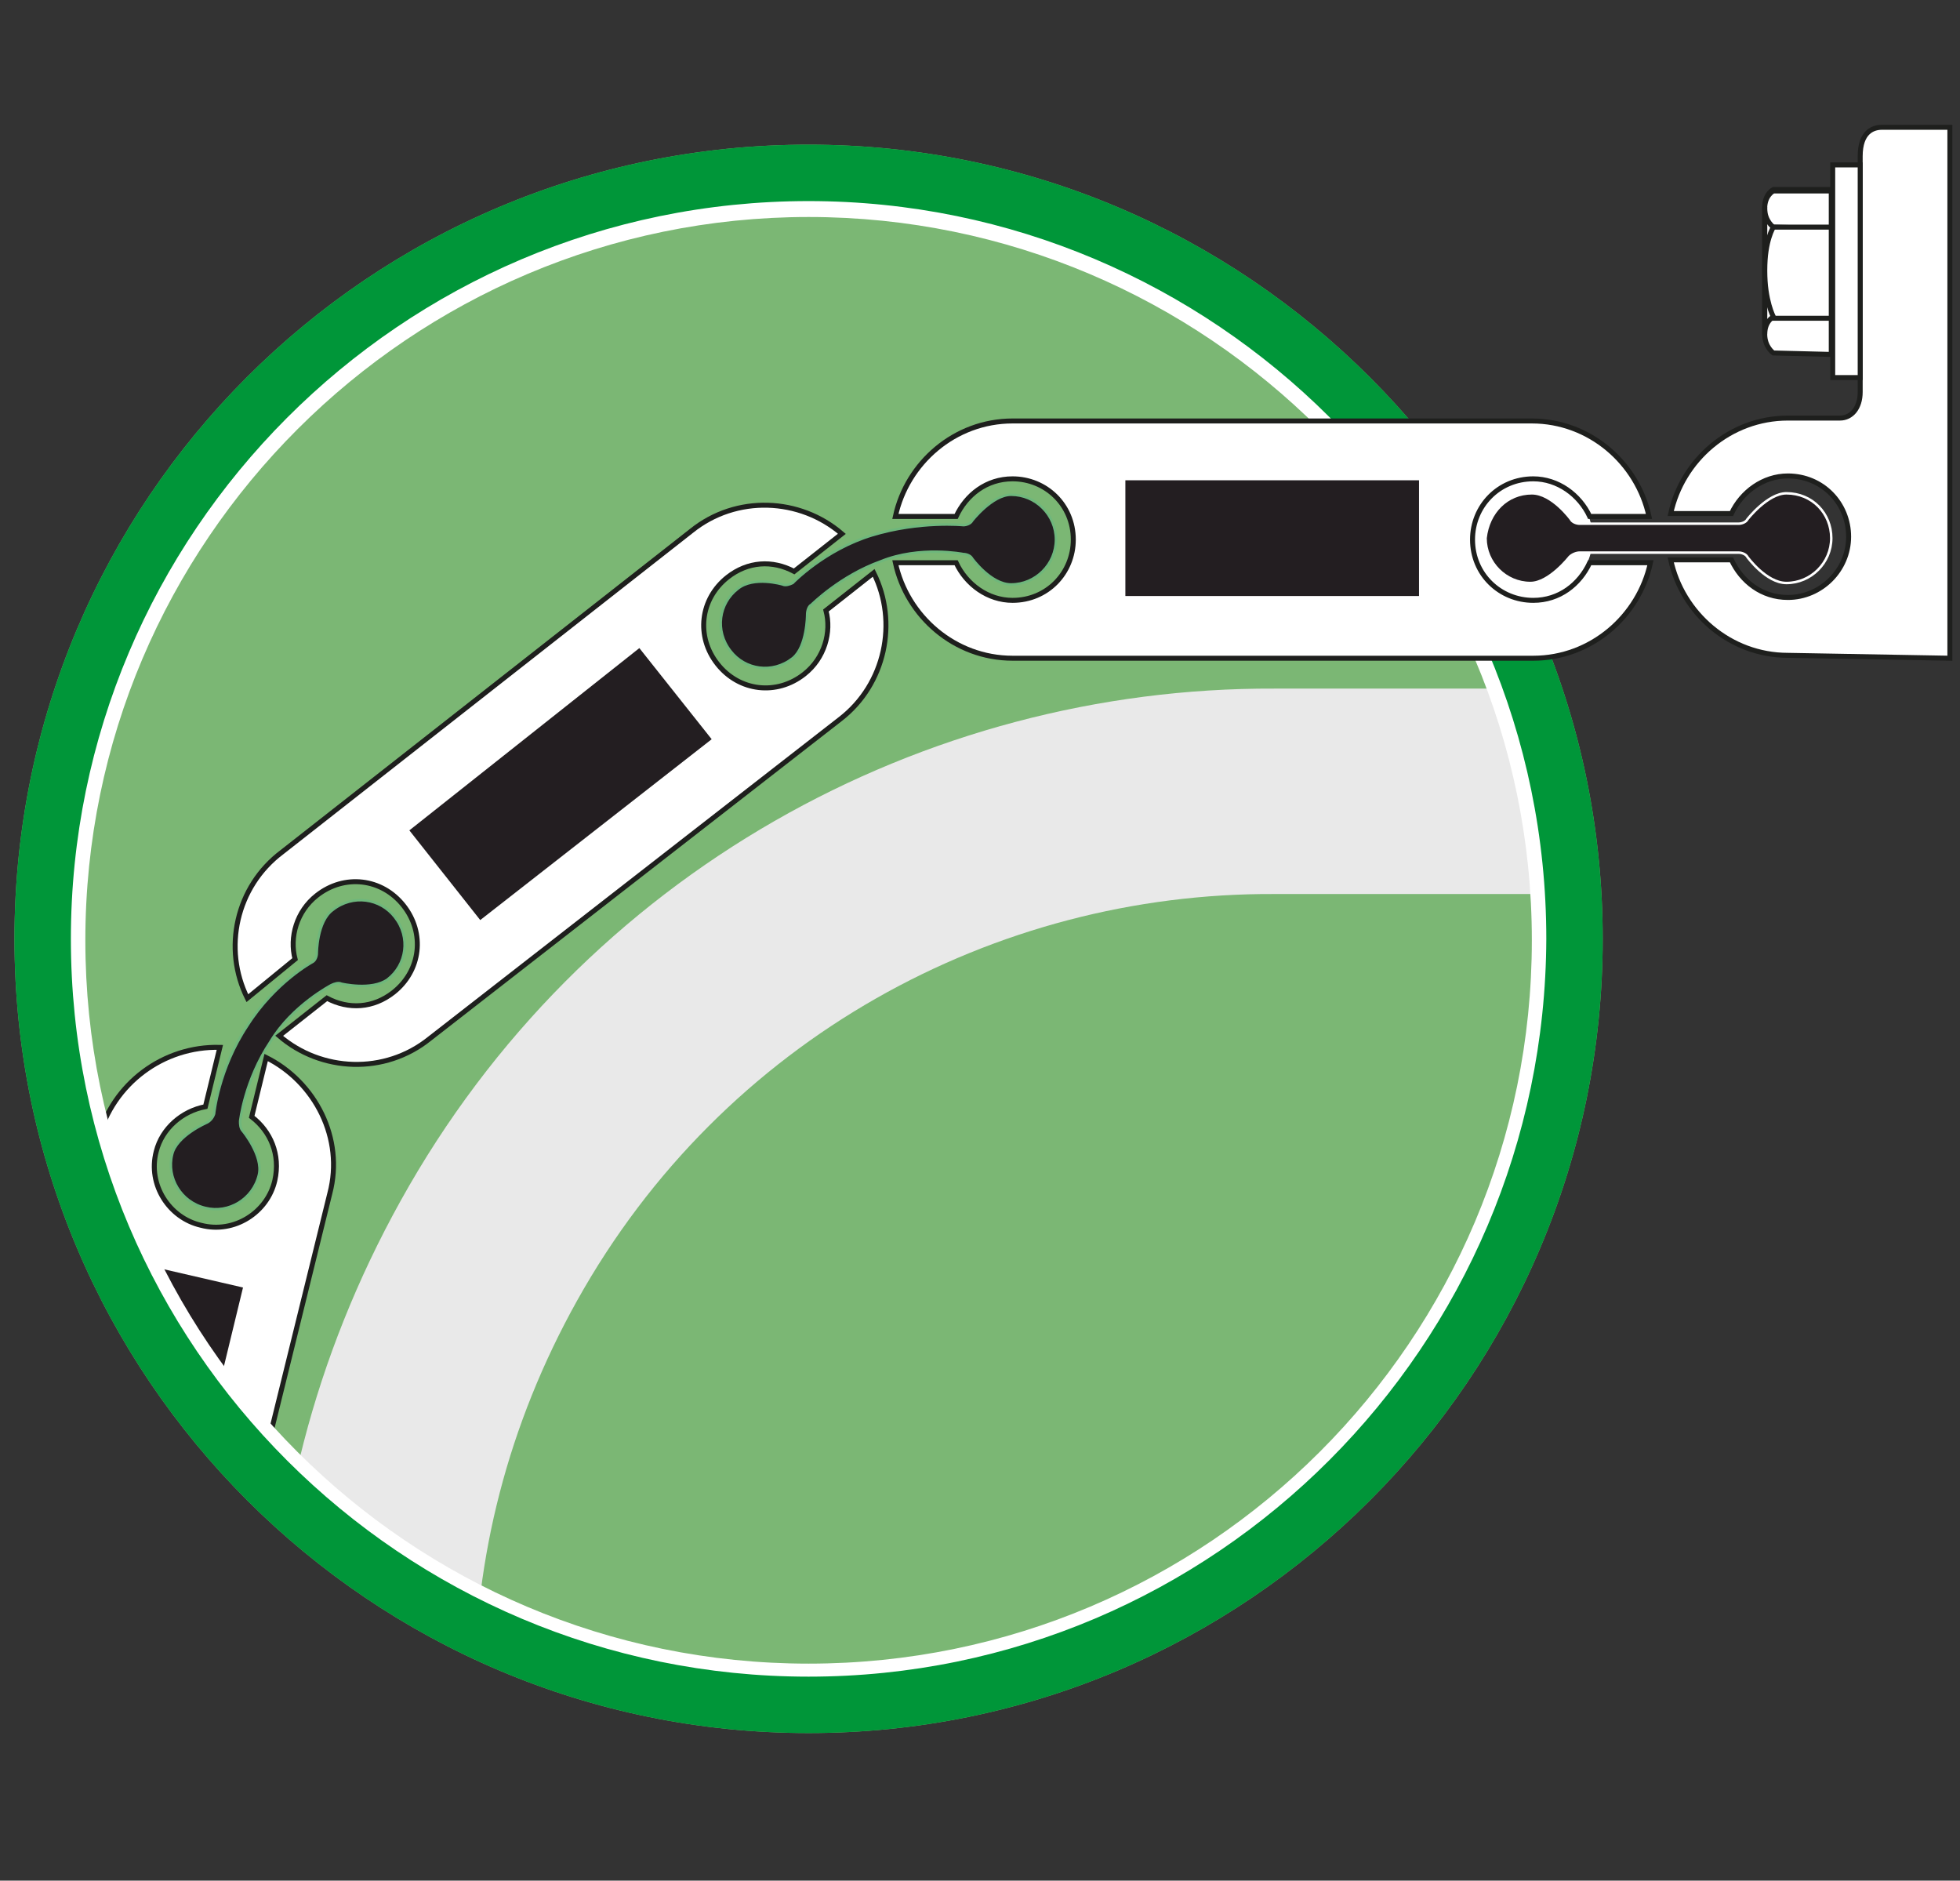 <?xml version="1.0" encoding="utf-8"?>
<!-- Generator: Adobe Illustrator 27.4.0, SVG Export Plug-In . SVG Version: 6.00 Build 0)  -->
<svg version="1.1" id="Ebene_1" xmlns="http://www.w3.org/2000/svg" xmlns:xlink="http://www.w3.org/1999/xlink" x="0px" y="0px"
	 width="135.5px" height="130px" viewBox="0 0 135.5 130" style="enable-background:new 0 0 135.5 130;" xml:space="preserve">
<rect x="0" y="0" width="135.5" height="130" fill="#333333" stroke="none"/>
<style type="text/css">
	.st0{fill:#7BB774;}
	.st1{clip-path:url(#SVGID_00000055692961948067240450000005511391381787804847_);fill:#231E21;}
	.st2{clip-path:url(#SVGID_00000107587360899128198180000018300743813165976448_);fill:none;stroke:#6EB77C;stroke-width:0.172;}
	.st3{clip-path:url(#SVGID_00000165217974417753291370000007744751359336677044_);fill:#231E21;}
	.st4{clip-path:url(#SVGID_00000128453816338939317940000012972950821177370257_);fill:none;stroke:#6EB77C;stroke-width:0.172;}
	.st5{clip-path:url(#SVGID_00000079475186714565914840000006640725000868880311_);fill:#FFFFFF;}
	.st6{clip-path:url(#SVGID_00000169552963173636948360000005786118552840456078_);fill:none;stroke:#1E1F1D;stroke-width:0.344;}
	.st7{clip-path:url(#SVGID_00000072273233711707745910000007306297172789584038_);fill:#231E21;}
	.st8{clip-path:url(#SVGID_00000063625302679392647620000000156560909344463268_);fill:#FFFFFF;}
	.st9{clip-path:url(#SVGID_00000067215548376677826200000016871862006125687695_);fill:none;stroke:#1E1F1D;stroke-width:0.344;}
	.st10{clip-path:url(#SVGID_00000126325345154861448460000006112931820436899753_);fill:#231E21;}
	.st11{clip-path:url(#SVGID_00000006694744905384676390000006798519687281755803_);fill:#E9E9E9;}
	.st12{fill:#009639;}
	.st13{fill:#FFFFFF;}
	.st14{fill:none;stroke:#1E1F1D;stroke-width:0.344;}
	.st15{fill:#231E21;}
	.st16{fill:none;stroke:#FFFFFF;stroke-width:0.172;}
	.st17{fill:none;}
</style>
<g>
	<path class="st0" d="M1,64.9c0,30.3,24.6,54.9,54.9,54.9s54.9-24.6,54.9-54.9S86.2,10,55.9,10C25.5,10,1,34.6,1,64.9"/>
	<g>
		<g>
			<g>
				<g>
					<g>
						<g>
							<defs>
								<path id="SVGID_1_" d="M3,64.9c0,29.2,23.7,52.8,52.8,52.8c29.2,0,52.8-23.7,52.8-52.8c0-29.2-23.7-52.8-52.8-52.8
									C26.7,12.1,3,35.7,3,64.9"/>
							</defs>
							<clipPath id="SVGID_00000158713043423224304300000016974854379976317831_">
								<use xlink:href="#SVGID_1_"  style="overflow:visible;"/>
							</clipPath>
							<path style="clip-path:url(#SVGID_00000158713043423224304300000016974854379976317831_);fill:#231E21;" d="M56.1,41.8
								c-0.2,0.1-0.3,0.4-0.3,0.7c0,0,0,2.2-1,3c-1.4,1.1-3.3,0.8-4.3-0.5c-1.1-1.4-0.8-3.3,0.5-4.3c1.1-0.9,3.1-0.3,3.1-0.3
								c0.2,0.1,0.5,0,0.7-0.1c0,0,2.2-2.3,5.5-3.3s6.3-0.7,6.3-0.7c0.2,0,0.5-0.1,0.6-0.3c0,0,1.4-1.8,2.7-1.8
								c1.7,0,3.1,1.4,3.1,3.1c0,1.7-1.4,3.1-3.1,3.1c-1.4,0-2.7-1.8-2.7-1.8c-0.1-0.2-0.4-0.3-0.6-0.3c0,0-3-0.6-5.7,0.5
								C58.1,39.8,56.1,41.8,56.1,41.8"/>
						</g>
					</g>
				</g>
			</g>
		</g>
		<g>
			<g>
				<g>
					<g>
						<g>
							<defs>
								<path id="SVGID_00000119839507564960133790000002626888514369790601_" d="M3,64.9c0,29.2,23.7,52.8,52.8,52.8
									c29.2,0,52.8-23.7,52.8-52.8c0-29.2-23.7-52.8-52.8-52.8C26.7,12.1,3,35.7,3,64.9"/>
							</defs>
							<clipPath id="SVGID_00000026850099366644917860000006027305810871094205_">
								<use xlink:href="#SVGID_00000119839507564960133790000002626888514369790601_"  style="overflow:visible;"/>
							</clipPath>
							
								<path style="clip-path:url(#SVGID_00000026850099366644917860000006027305810871094205_);fill:none;stroke:#6EB77C;stroke-width:0.172;" d="
								M56.1,41.8c-0.2,0.1-0.3,0.4-0.3,0.7c0,0,0,2.2-1,3c-1.4,1.1-3.3,0.8-4.3-0.5c-1.1-1.4-0.8-3.3,0.5-4.3
								c1.1-0.9,3.1-0.3,3.1-0.3c0.2,0.1,0.5,0,0.7-0.1c0,0,2.2-2.3,5.5-3.3s6.3-0.7,6.3-0.7c0.2,0,0.5-0.1,0.6-0.3
								c0,0,1.4-1.8,2.7-1.8c1.7,0,3.1,1.4,3.1,3.1c0,1.7-1.4,3.1-3.1,3.1c-1.4,0-2.7-1.8-2.7-1.8c-0.1-0.2-0.4-0.3-0.6-0.3
								c0,0-3-0.6-5.7,0.5C58.1,39.8,56.1,41.8,56.1,41.8z"/>
						</g>
					</g>
				</g>
			</g>
		</g>
		<g>
			<g>
				<g>
					<g>
						<g>
							<defs>
								<path id="SVGID_00000093894700009386105110000018325469120255178418_" d="M3,64.9c0,29.2,23.7,52.8,52.8,52.8
									c29.2,0,52.8-23.7,52.8-52.8c0-29.2-23.7-52.8-52.8-52.8C26.7,12.1,3,35.7,3,64.9"/>
							</defs>
							<clipPath id="SVGID_00000068669593443760694220000002388958357540811698_">
								<use xlink:href="#SVGID_00000093894700009386105110000018325469120255178418_"  style="overflow:visible;"/>
							</clipPath>
							<path style="clip-path:url(#SVGID_00000068669593443760694220000002388958357540811698_);fill:#231E21;" d="M16.6,77.5
								c0,0.2,0,0.5,0.2,0.7c0,0,1.4,1.7,1.1,3c-0.4,1.7-2.1,2.7-3.7,2.3c-1.7-0.4-2.7-2.1-2.3-3.7c0.3-1.3,2.4-2.2,2.4-2.2
								c0.2-0.1,0.4-0.3,0.5-0.6c0,0,0.3-3.1,2.3-6.1c1.9-3,4.5-4.4,4.5-4.4c0.2-0.1,0.3-0.4,0.3-0.6c0,0,0-2.2,1.1-3
								c1.4-1.1,3.3-0.8,4.3,0.5c1.1,1.4,0.8,3.3-0.5,4.3c-1.1,0.8-3.2,0.3-3.2,0.3c-0.2-0.1-0.5,0-0.7,0.1c0,0-2.7,1.4-4.2,3.9
								C16.9,74.7,16.6,77.5,16.6,77.5"/>
						</g>
					</g>
				</g>
			</g>
		</g>
		<g>
			<g>
				<g>
					<g>
						<g>
							<defs>
								<path id="SVGID_00000062883829756434912800000007603344488555382957_" d="M3,64.9c0,29.2,23.7,52.8,52.8,52.8
									c29.2,0,52.8-23.7,52.8-52.8c0-29.2-23.7-52.8-52.8-52.8C26.7,12.1,3,35.7,3,64.9"/>
							</defs>
							<clipPath id="SVGID_00000181071781781001893120000018397473256508320426_">
								<use xlink:href="#SVGID_00000062883829756434912800000007603344488555382957_"  style="overflow:visible;"/>
							</clipPath>
							
								<path style="clip-path:url(#SVGID_00000181071781781001893120000018397473256508320426_);fill:none;stroke:#6EB77C;stroke-width:0.172;" d="
								M16.6,77.5c0,0.2,0,0.5,0.2,0.7c0,0,1.4,1.7,1.1,3c-0.4,1.7-2.1,2.7-3.7,2.3c-1.7-0.4-2.7-2.1-2.3-3.7
								c0.3-1.3,2.4-2.2,2.4-2.2c0.2-0.1,0.4-0.3,0.5-0.6c0,0,0.3-3.1,2.3-6.1c1.9-3,4.5-4.4,4.5-4.4c0.2-0.1,0.3-0.4,0.3-0.6
								c0,0,0-2.2,1.1-3c1.4-1.1,3.3-0.8,4.3,0.5c1.1,1.4,0.8,3.3-0.5,4.3c-1.1,0.8-3.2,0.3-3.2,0.3c-0.2-0.1-0.5,0-0.7,0.1
								c0,0-2.7,1.4-4.2,3.9C16.9,74.7,16.6,77.5,16.6,77.5z"/>
						</g>
					</g>
				</g>
			</g>
		</g>
		<g>
			<g>
				<g>
					<g>
						<g>
							<defs>
								<path id="SVGID_00000116219940582017975690000008096809839254301830_" d="M3,64.9c0,29.2,23.7,52.8,52.8,52.8
									c29.2,0,52.8-23.7,52.8-52.8c0-29.2-23.7-52.8-52.8-52.8C26.7,12.1,3,35.7,3,64.9"/>
							</defs>
							<clipPath id="SVGID_00000062184711365690000220000005657914989473727372_">
								<use xlink:href="#SVGID_00000116219940582017975690000008096809839254301830_"  style="overflow:visible;"/>
							</clipPath>
							<path style="clip-path:url(#SVGID_00000062184711365690000220000005657914989473727372_);fill:#FFFFFF;" d="M29.7,71.8
								c-3.1,2.5-7.5,2.3-10.4-0.2l3.3-2.6c1.5,0.8,3.2,0.7,4.6-0.4c1.9-1.5,2.2-4.1,0.7-6s-4.1-2.2-6-0.7c-1.4,1.1-1.9,2.9-1.5,4.4
								L17.1,69c-1.7-3.4-0.8-7.7,2.4-10.1l28.3-22.2c3.1-2.5,7.5-2.3,10.4,0.2l-3.3,2.6c-1.5-0.8-3.2-0.7-4.6,0.4
								c-1.9,1.5-2.2,4.1-0.7,6s4.1,2.2,6,0.7c1.4-1.1,1.9-2.9,1.5-4.4l3.3-2.6c1.7,3.4,0.8,7.7-2.3,10.1L29.7,71.8"/>
						</g>
					</g>
				</g>
			</g>
		</g>
		<g>
			<g>
				<g>
					<g>
						<g>
							<defs>
								<path id="SVGID_00000050637954539555634900000007240353741077791885_" d="M3,64.9c0,29.2,23.7,52.8,52.8,52.8
									c29.2,0,52.8-23.7,52.8-52.8c0-29.2-23.7-52.8-52.8-52.8C26.7,12.1,3,35.7,3,64.9"/>
							</defs>
							<clipPath id="SVGID_00000081649164961977458030000004887809923608935311_">
								<use xlink:href="#SVGID_00000050637954539555634900000007240353741077791885_"  style="overflow:visible;"/>
							</clipPath>
							
								<path style="clip-path:url(#SVGID_00000081649164961977458030000004887809923608935311_);fill:none;stroke:#1E1F1D;stroke-width:0.344;" d="
								M29.7,71.8c-3.1,2.5-7.5,2.3-10.4-0.2l3.3-2.6c1.5,0.8,3.2,0.7,4.6-0.4c1.9-1.5,2.2-4.1,0.7-6s-4.1-2.2-6-0.7
								c-1.4,1.1-1.9,2.9-1.5,4.4L17.1,69c-1.7-3.4-0.8-7.7,2.4-10.1l28.3-22.2c3.1-2.5,7.5-2.3,10.4,0.2l-3.3,2.6
								c-1.5-0.8-3.2-0.7-4.6,0.4c-1.9,1.5-2.2,4.1-0.7,6s4.1,2.2,6,0.7c1.4-1.1,1.9-2.9,1.5-4.4l3.3-2.6c1.7,3.4,0.8,7.7-2.3,10.1
								L29.7,71.8z"/>
						</g>
					</g>
				</g>
			</g>
		</g>
		<g>
			<g>
				<g>
					<g>
						<g>
							<defs>
								<path id="SVGID_00000157265821850714171990000000478861052608731308_" d="M3,64.9c0,29.2,23.7,52.8,52.8,52.8
									c29.2,0,52.8-23.7,52.8-52.8c0-29.2-23.7-52.8-52.8-52.8C26.7,12.1,3,35.7,3,64.9"/>
							</defs>
							<clipPath id="SVGID_00000014603676240322558810000010234995026555177146_">
								<use xlink:href="#SVGID_00000157265821850714171990000000478861052608731308_"  style="overflow:visible;"/>
							</clipPath>
							<polyline style="clip-path:url(#SVGID_00000014603676240322558810000010234995026555177146_);fill:#231E21;" points="
								33.2,63.6 49.2,51.1 44.2,44.8 28.3,57.4 33.2,63.6 							"/>
						</g>
					</g>
				</g>
			</g>
		</g>
		<g>
			<g>
				<g>
					<g>
						<g>
							<defs>
								<path id="SVGID_00000128458528799564192500000010043319609300000698_" d="M3,64.9c0,29.2,23.7,52.8,52.8,52.8
									c29.2,0,52.8-23.7,52.8-52.8c0-29.2-23.7-52.8-52.8-52.8C26.7,12.1,3,35.7,3,64.9"/>
							</defs>
							<clipPath id="SVGID_00000163073698608114929060000008986697535253253514_">
								<use xlink:href="#SVGID_00000128458528799564192500000010043319609300000698_"  style="overflow:visible;"/>
							</clipPath>
							<path style="clip-path:url(#SVGID_00000163073698608114929060000008986697535253253514_);fill:#FFFFFF;" d="M14.2,117.4
								c-1,3.8-4.5,6.4-8.4,6.3l1-4.1c1.6-0.3,3-1.5,3.4-3.1c0.6-2.3-0.9-4.6-3.1-5.1c-2.3-0.6-4.6,0.9-5.1,3.1
								c-0.4,1.7,0.2,3.3,1.6,4.4l-1,4.1c-3.4-1.7-5.4-5.5-4.4-9.4l8.6-34.9c1-3.8,4.5-6.4,8.4-6.3l-1,4.1c-1.6,0.3-3,1.5-3.4,3.1
								c-0.6,2.3,0.9,4.6,3.1,5.1c2.3,0.6,4.6-0.9,5.1-3.1c0.4-1.8-0.3-3.4-1.6-4.4l1-4.1c3.4,1.7,5.4,5.6,4.4,9.4L14.2,117.4"/>
						</g>
					</g>
				</g>
			</g>
		</g>
		<g>
			<g>
				<g>
					<g>
						<g>
							<defs>
								<path id="SVGID_00000031201207819929616280000013382915653151506830_" d="M3,64.9c0,29.2,23.7,52.8,52.8,52.8
									c29.2,0,52.8-23.7,52.8-52.8c0-29.2-23.7-52.8-52.8-52.8C26.7,12.1,3,35.7,3,64.9"/>
							</defs>
							<clipPath id="SVGID_00000021105942915595157470000014141501268728409226_">
								<use xlink:href="#SVGID_00000031201207819929616280000013382915653151506830_"  style="overflow:visible;"/>
							</clipPath>
							
								<path style="clip-path:url(#SVGID_00000021105942915595157470000014141501268728409226_);fill:none;stroke:#1E1F1D;stroke-width:0.344;" d="
								M14.2,117.4c-1,3.8-4.5,6.4-8.4,6.3l1-4.1c1.6-0.3,3-1.5,3.4-3.1c0.6-2.3-0.9-4.6-3.1-5.1c-2.3-0.6-4.6,0.9-5.1,3.1
								c-0.4,1.7,0.2,3.3,1.6,4.4l-1,4.1c-3.4-1.7-5.4-5.5-4.4-9.4l8.6-34.9c1-3.8,4.5-6.4,8.4-6.3l-1,4.1c-1.6,0.3-3,1.5-3.4,3.1
								c-0.6,2.3,0.9,4.6,3.1,5.1c2.3,0.6,4.6-0.9,5.1-3.1c0.4-1.8-0.3-3.4-1.6-4.4l1-4.1c3.4,1.7,5.4,5.6,4.4,9.4L14.2,117.4z"/>
						</g>
					</g>
				</g>
			</g>
		</g>
		<g>
			<g>
				<g>
					<g>
						<g>
							<defs>
								<path id="SVGID_00000049917445132141270990000001600443317349972662_" d="M3,64.9c0,29.2,23.7,52.8,52.8,52.8
									c29.2,0,52.8-23.7,52.8-52.8c0-29.2-23.7-52.8-52.8-52.8C26.7,12.1,3,35.7,3,64.9"/>
							</defs>
							<clipPath id="SVGID_00000155143197779622056010000008285843480102542269_">
								<use xlink:href="#SVGID_00000049917445132141270990000001600443317349972662_"  style="overflow:visible;"/>
							</clipPath>
							<polyline style="clip-path:url(#SVGID_00000155143197779622056010000008285843480102542269_);fill:#231E21;" points="
								12,108.8 16.8,89 9,87.2 4.2,106.9 12,108.8 							"/>
						</g>
					</g>
				</g>
			</g>
		</g>
		<g>
			<g>
				<g>
					<g>
						<g>
							<defs>
								<path id="SVGID_00000160153044697413154730000011808210162972626857_" d="M3,64.9c0,29.2,23.7,52.8,52.8,52.8
									c29.2,0,52.8-23.7,52.8-52.8c0-29.2-23.7-52.8-52.8-52.8C26.7,12.1,3,35.7,3,64.9"/>
							</defs>
							<clipPath id="SVGID_00000139989445756538180680000008617667620998047141_">
								<use xlink:href="#SVGID_00000160153044697413154730000011808210162972626857_"  style="overflow:visible;"/>
							</clipPath>
							<path style="clip-path:url(#SVGID_00000139989445756538180680000008617667620998047141_);fill:#E9E9E9;" d="M88.1,47.6H111
								v14.2H88.1c-19.3-0.1-38.1,10-48.2,28.1c-4.8,8.6-7.1,17.8-7.1,27h-14c0-11.5,2.9-23.1,8.9-33.9
								C40.3,60.3,63.9,47.5,88.1,47.6"/>
						</g>
					</g>
				</g>
			</g>
		</g>
	</g>
	<path class="st12" d="M1,64.9c0,30.3,24.6,54.9,54.9,54.9s54.9-24.6,54.9-54.9S86.2,10,55.9,10C25.5,10,1,34.6,1,64.9 M55.9,14.5
		c27.8,0,50.5,22.6,50.5,50.5s-22.6,50.5-50.5,50.5S5.5,92.8,5.5,64.9C5.5,37.1,28,14.5,55.9,14.5z"/>
	<path class="st13" d="M55.9,115.9c-28.1,0-51-22.8-51-51c0-28,22.8-51,51-51c28,0,51,22.8,51,51C106.8,93,84,115.9,55.9,115.9z
		 M55.9,15c-27.5,0-50,22.4-50,50s22.4,50,50,50s50-22.4,50-50S83.4,15,55.9,15z"/>
	<path class="st13" d="M101.7,37.2c0,2.4,1.9,4.2,4.2,4.2c2.3,0,4.2-1.9,4.2-4.2c0-2.4-1.9-4.2-4.2-4.2S101.7,34.8,101.7,37.2"/>
	<path class="st13" d="M70,45.5c-4,0-7.3-2.9-8.1-6.6h4.2c0.7,1.5,2.2,2.6,3.9,2.6c2.4,0,4.2-1.9,4.2-4.2c0-2.4-1.9-4.2-4.2-4.2
		c-1.8,0-3.2,1.1-3.9,2.6h-4.2c0.8-3.7,4.1-6.6,8.1-6.6h35.9c4,0,7.3,2.9,8.1,6.6h-4.1c-0.7-1.5-2.2-2.6-3.9-2.6
		c-2.4,0-4.2,1.9-4.2,4.2c0,2.4,1.9,4.2,4.2,4.2c1.8,0,3.2-1.1,3.9-2.6h4.2c-0.8,3.7-4.1,6.6-8.1,6.6H70"/>
	<path class="st14" d="M70,45.5c-4,0-7.3-2.9-8.1-6.6h4.2c0.7,1.5,2.2,2.6,3.9,2.6c2.4,0,4.2-1.9,4.2-4.2c0-2.4-1.9-4.2-4.2-4.2
		c-1.8,0-3.2,1.1-3.9,2.6h-4.2c0.8-3.7,4.1-6.6,8.1-6.6h35.9c4,0,7.3,2.9,8.1,6.6h-4.1c-0.7-1.5-2.2-2.6-3.9-2.6
		c-2.4,0-4.2,1.9-4.2,4.2c0,2.4,1.9,4.2,4.2,4.2c1.8,0,3.2-1.1,3.9-2.6h4.2c-0.8,3.7-4.1,6.6-8.1,6.6H70z"/>
	<rect x="77.8" y="33.2" class="st15" width="20.3" height="8"/>
	<path class="st15" d="M105.9,34.1c1.4,0,2.7,1.8,2.7,1.8c0.1,0.2,0.4,0.3,0.6,0.3h11c0.2,0,0.5-0.1,0.6-0.3c0,0,1.4-1.8,2.7-1.8
		c1.8,0,3.1,1.4,3.1,3.1s-1.4,3.1-3.1,3.1c-1.4,0-2.7-1.8-2.7-1.8c-0.1-0.2-0.4-0.3-0.6-0.3h-11c-0.2,0-0.5,0.1-0.7,0.3
		c0,0-1.4,1.8-2.7,1.8c-1.7,0-3.1-1.4-3.1-3.1C102.9,35.4,104.2,34.1,105.9,34.1"/>
	<path class="st16" d="M105.9,34.1c1.4,0,2.7,1.8,2.7,1.8c0.1,0.2,0.4,0.3,0.6,0.3h11c0.2,0,0.5-0.1,0.6-0.3c0,0,1.4-1.8,2.7-1.8
		c1.8,0,3.1,1.4,3.1,3.1s-1.4,3.1-3.1,3.1c-1.4,0-2.7-1.8-2.7-1.8c-0.1-0.2-0.4-0.3-0.6-0.3h-11c-0.2,0-0.5,0.1-0.7,0.3
		c0,0-1.4,1.8-2.7,1.8c-1.7,0-3.1-1.4-3.1-3.1C102.9,35.4,104.2,34.1,105.9,34.1z"/>
	<path class="st13" d="M134.8,45.5V8.8c0,0-4.1,0-4.7,0s-1.5,0.3-1.5,2c0,1.3,0,12.7,0,16.3c0,1.1-0.6,1.8-1.4,1.8
		c-0.8,0-3.6,0-3.6,0c-4,0-7.3,2.9-8.1,6.6h4.2c0.7-1.5,2.2-2.6,3.9-2.6c2.4,0,4.2,1.9,4.2,4.2s-1.9,4.2-4.2,4.2
		c-1.8,0-3.2-1.1-3.9-2.6h-4.2c0.8,3.7,4.1,6.6,8.1,6.6L134.8,45.5"/>
	<path class="st14" d="M134.8,45.5V8.8c0,0-4.1,0-4.7,0s-1.5,0.3-1.5,2c0,1.3,0,12.7,0,16.3c0,1.1-0.6,1.8-1.4,1.8
		c-0.8,0-3.6,0-3.6,0c-4,0-7.3,2.9-8.1,6.6h4.2c0.7-1.5,2.2-2.6,3.9-2.6c2.4,0,4.2,1.9,4.2,4.2s-1.9,4.2-4.2,4.2
		c-1.8,0-3.2-1.1-3.9-2.6h-4.2c0.8,3.7,4.1,6.6,8.1,6.6L134.8,45.5L134.8,45.5L134.8,45.5z"/>
	<rect x="126.7" y="11.4" class="st13" width="1.9" height="14.7"/>
	<rect x="126.7" y="11.4" class="st14" width="1.9" height="14.7"/>
	<path class="st13" d="M122,14.3V23c0,0.9,0.6,1.3,0.6,1.3h4V13.1h-4C122.6,13.1,122,13.4,122,14.3"/>
	<path class="st14" d="M122,14.3V23c0,0.9,0.6,1.3,0.6,1.3h4V13.1h-4C122.6,13.1,122,13.4,122,14.3z"/>
	<path class="st13" d="M122.6,15.7c0,0-0.6-0.4-0.6-1.3s0.6-1.2,0.6-1.2h4v2.6L122.6,15.7"/>
	<path class="st14" d="M122.6,15.7c0,0-0.6-0.4-0.6-1.3s0.6-1.2,0.6-1.2h4v2.6L122.6,15.7L122.6,15.7z"/>
	<path class="st13" d="M122.6,24.4c0,0-0.6-0.4-0.6-1.3s0.6-1.2,0.6-1.2h4v2.6L122.6,24.4"/>
	<path class="st14" d="M122.6,24.4c0,0-0.6-0.4-0.6-1.3s0.6-1.2,0.6-1.2h4v2.6L122.6,24.4L122.6,24.4z"/>
	<path class="st13" d="M122.6,21.9c0,0-0.6-1.1-0.6-3.2s0.6-3,0.6-3h4V22h-4"/>
	<path class="st14" d="M122.6,21.9c0,0-0.6-1.1-0.6-3.2s0.6-3,0.6-3h4V22h-4V21.9z"/>
	<line class="st14" x1="122" y1="14.3" x2="122" y2="23.1"/>
	<polyline class="st17" points="1,8.3 135.3,8.3 135.3,119.8 	"/>
</g>
</svg>
